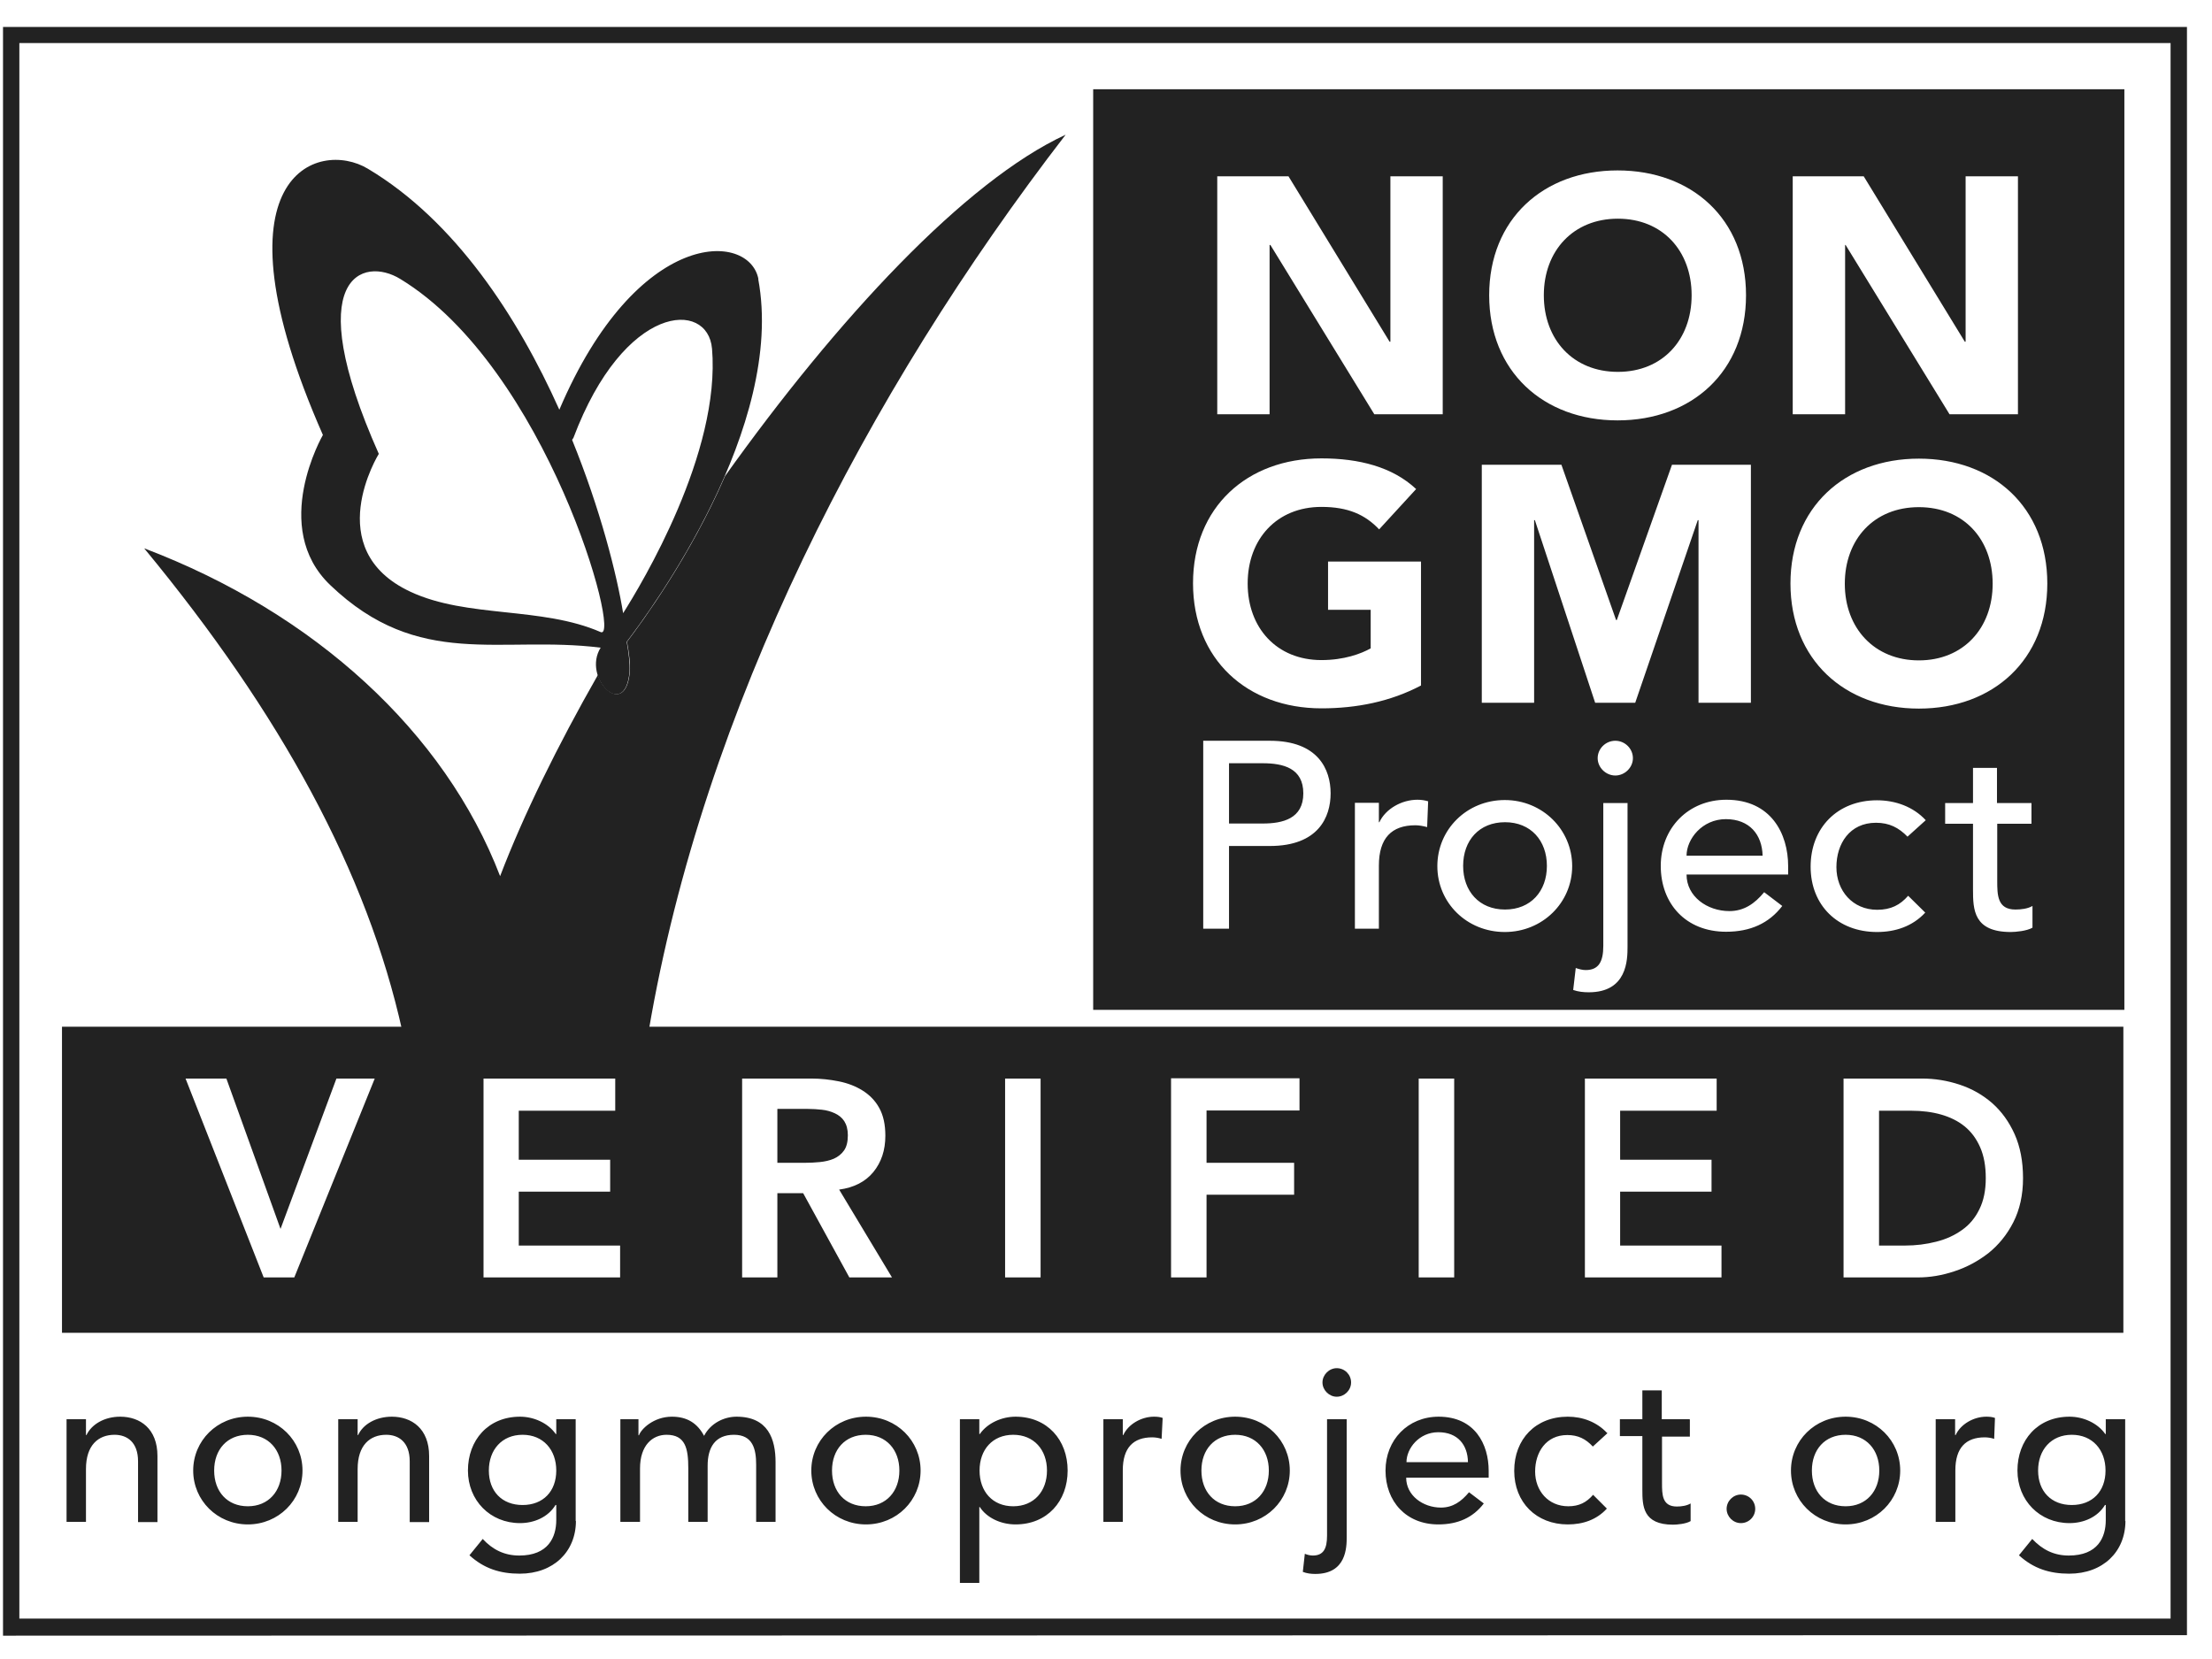 <svg width="44" height="33" viewBox="0 0 44 33" fill="none" xmlns="http://www.w3.org/2000/svg">
<path d="M42.237 26.512H1.233V20.423H42.237V26.512ZM5.245 25.41H5.854L7.454 21.454H6.692L5.58 24.445L4.503 21.454H3.691L5.245 25.41ZM9.613 25.41H12.335V24.776H10.319V23.704H12.137V23.069H10.319V22.094H12.238V21.454H9.618V25.41H9.613ZM14.757 25.41H15.463V23.734H15.976L16.895 25.41H17.743L16.692 23.663C16.987 23.623 17.215 23.506 17.373 23.313C17.53 23.12 17.611 22.881 17.611 22.592C17.611 22.368 17.571 22.186 17.489 22.038C17.408 21.891 17.296 21.779 17.159 21.693C17.022 21.607 16.865 21.546 16.687 21.51C16.509 21.474 16.326 21.454 16.139 21.454H14.762V25.41H14.757ZM15.463 23.13V22.058H16.073C16.164 22.058 16.255 22.064 16.347 22.074C16.443 22.084 16.529 22.109 16.606 22.145C16.682 22.18 16.748 22.231 16.794 22.302C16.839 22.373 16.865 22.465 16.865 22.582C16.865 22.714 16.839 22.815 16.788 22.886C16.738 22.957 16.667 23.013 16.585 23.049C16.504 23.084 16.408 23.105 16.311 23.115C16.21 23.125 16.108 23.13 16.012 23.13H15.463ZM19.993 25.41H20.699V21.454H19.993V25.41ZM23.294 25.41H24V23.765H25.742V23.13H24V22.089H25.849V21.449H23.294V25.405V25.41ZM28.22 25.41H28.926V21.454H28.22V25.41ZM31.521 25.41H34.243V24.776H32.227V23.704H34.045V23.069H32.227V22.094H34.147V21.454H31.526V25.41H31.521ZM36.671 25.41H38.149C38.388 25.41 38.631 25.37 38.875 25.288C39.124 25.207 39.347 25.085 39.551 24.928C39.754 24.765 39.921 24.562 40.048 24.313C40.175 24.064 40.241 23.77 40.241 23.435C40.241 23.1 40.185 22.81 40.074 22.561C39.962 22.312 39.815 22.109 39.627 21.942C39.439 21.779 39.226 21.657 38.982 21.576C38.738 21.495 38.489 21.454 38.23 21.454H36.671V25.41ZM37.377 24.776V22.094H38.017C38.23 22.094 38.433 22.119 38.611 22.17C38.789 22.221 38.946 22.297 39.078 22.404C39.21 22.511 39.312 22.648 39.388 22.82C39.464 22.993 39.5 23.196 39.5 23.435C39.5 23.674 39.459 23.882 39.373 24.054C39.292 24.222 39.175 24.364 39.028 24.466C38.88 24.572 38.713 24.649 38.515 24.699C38.316 24.75 38.113 24.776 37.89 24.776H37.367H37.377Z" fill="#222222"/>
<path d="M43.502 0.536V32.526L0.06 32.536V0.536H43.502ZM0.385 32.196H43.176V0.856H0.385V32.196Z" fill="#222222"/>
<path d="M8.003 20.511C7.302 17.352 5.595 14.208 2.868 10.907C6.256 12.192 8.846 14.559 9.948 17.428C10.41 16.219 11.085 14.843 11.893 13.426C12.02 13.827 12.467 14.056 12.528 13.365C12.543 13.213 12.512 12.989 12.472 12.766C12.751 12.4 13.726 11.08 14.422 9.47C16.651 6.347 19.196 3.604 21.197 2.68C17.23 7.825 13.99 14.102 12.903 20.511H8.008H8.003Z" fill="#222222"/>
<path d="M15.082 5.549C15.63 8.485 12.964 12.116 12.466 12.766C12.507 12.989 12.533 13.213 12.522 13.365C12.436 14.351 11.573 13.477 11.948 12.883C9.947 12.634 8.338 13.33 6.57 11.639C5.362 10.486 6.423 8.652 6.423 8.652C4.133 3.452 6.337 2.766 7.317 3.356C9.054 4.392 10.298 6.301 11.126 8.15C12.675 4.519 14.909 4.6 15.087 5.555M14.163 6.936C14.081 5.961 12.416 6.027 11.405 8.713C11.405 8.713 11.395 8.724 11.38 8.749C11.943 10.135 12.268 11.42 12.395 12.197C12.761 11.618 14.34 9.008 14.163 6.931M11.948 12.573C12.375 12.756 10.877 7.322 7.962 5.549C7.225 5.097 5.956 5.483 7.535 9.028C7.535 9.028 6.357 10.928 8.165 11.771C9.297 12.299 10.77 12.06 11.948 12.573Z" fill="#222222"/>
<path d="M26.59 27.215C26.747 27.215 26.875 27.341 26.875 27.499C26.875 27.656 26.742 27.783 26.59 27.783C26.438 27.783 26.306 27.651 26.306 27.499C26.306 27.347 26.438 27.215 26.59 27.215Z" fill="#222222"/>
<path d="M1.324 28.23H1.71V28.545H1.72C1.822 28.332 2.076 28.18 2.391 28.18C2.787 28.18 3.132 28.418 3.132 28.962V30.277H2.746V29.068C2.746 28.687 2.528 28.54 2.279 28.54C1.954 28.54 1.71 28.748 1.71 29.221V30.272H1.324V28.23ZM4.93 28.18C4.321 28.18 3.843 28.657 3.843 29.251C3.843 29.845 4.321 30.323 4.93 30.323C5.539 30.323 6.017 29.845 6.017 29.251C6.017 28.657 5.539 28.18 4.93 28.18ZM4.26 29.251C4.26 28.835 4.519 28.54 4.93 28.54C5.341 28.54 5.6 28.84 5.6 29.251C5.6 29.663 5.341 29.962 4.93 29.962C4.519 29.962 4.26 29.668 4.26 29.251ZM6.728 30.272H7.114V29.221C7.114 28.748 7.358 28.54 7.683 28.54C7.926 28.54 8.15 28.682 8.15 29.068V30.277H8.536V28.962C8.536 28.418 8.19 28.18 7.794 28.18C7.479 28.18 7.22 28.332 7.124 28.545H7.114V28.23H6.728V30.272ZM11.451 30.257V28.23H11.065V28.525H11.055C10.902 28.306 10.618 28.18 10.344 28.18C9.709 28.18 9.308 28.647 9.308 29.251C9.308 29.845 9.75 30.297 10.344 30.297C10.623 30.297 10.902 30.18 11.05 29.937H11.065V30.236C11.065 30.582 10.902 30.942 10.329 30.942C10.034 30.942 9.8 30.826 9.602 30.612L9.338 30.937C9.628 31.201 9.948 31.303 10.339 31.303C11.009 31.303 11.456 30.866 11.456 30.252M10.395 28.54C10.806 28.54 11.065 28.84 11.065 29.251C11.065 29.663 10.806 29.937 10.395 29.937C9.983 29.937 9.724 29.663 9.724 29.251C9.724 28.84 9.983 28.54 10.395 28.54ZM12.345 30.272H12.731V29.21C12.731 28.748 12.979 28.54 13.259 28.54C13.635 28.54 13.691 28.814 13.691 29.206V30.272H14.076V29.155C14.076 28.794 14.224 28.54 14.6 28.54C14.975 28.54 15.041 28.825 15.041 29.134V30.272H15.427V29.084C15.427 28.627 15.28 28.18 14.65 28.18C14.407 28.18 14.137 28.306 14.005 28.561C13.873 28.312 13.67 28.18 13.366 28.18C13 28.18 12.751 28.428 12.71 28.55H12.7V28.23H12.34V30.272H12.345ZM17.225 28.18C16.616 28.18 16.138 28.657 16.138 29.251C16.138 29.845 16.616 30.323 17.225 30.323C17.835 30.323 18.312 29.845 18.312 29.251C18.312 28.657 17.835 28.18 17.225 28.18ZM16.55 29.251C16.55 28.835 16.809 28.54 17.22 28.54C17.631 28.54 17.89 28.84 17.89 29.251C17.89 29.663 17.631 29.962 17.22 29.962C16.809 29.962 16.55 29.668 16.55 29.251ZM19.094 28.23V31.486H19.48V29.977H19.49C19.627 30.191 19.907 30.323 20.201 30.323C20.831 30.323 21.237 29.861 21.237 29.251C21.237 28.642 20.831 28.18 20.201 28.18C19.927 28.18 19.643 28.306 19.49 28.525H19.48V28.23H19.094ZM20.155 28.54C20.567 28.54 20.826 28.84 20.826 29.251C20.826 29.663 20.567 29.962 20.155 29.962C19.744 29.962 19.485 29.668 19.485 29.251C19.485 28.835 19.744 28.54 20.155 28.54ZM21.948 30.272H22.334V29.246C22.334 28.799 22.542 28.591 22.918 28.591C22.979 28.591 23.045 28.601 23.106 28.621L23.127 28.205C23.076 28.185 23.015 28.18 22.954 28.18C22.7 28.18 22.441 28.332 22.344 28.545H22.334V28.23H21.948V30.272ZM24.569 28.18C23.959 28.18 23.482 28.657 23.482 29.251C23.482 29.845 23.959 30.323 24.569 30.323C25.178 30.323 25.656 29.845 25.656 29.251C25.656 28.657 25.178 28.18 24.569 28.18ZM23.898 29.251C23.898 28.835 24.157 28.54 24.569 28.54C24.98 28.54 25.239 28.84 25.239 29.251C25.239 29.663 24.98 29.962 24.569 29.962C24.157 29.962 23.898 29.668 23.898 29.251ZM26.783 28.23H26.397V30.546C26.397 30.805 26.326 30.942 26.113 30.942C26.062 30.942 26.001 30.927 25.955 30.907L25.915 31.267C25.996 31.298 26.077 31.308 26.163 31.308C26.783 31.308 26.788 30.78 26.788 30.567V28.23M26.397 28.23V30.546C26.397 30.805 26.326 30.942 26.113 30.942C26.062 30.942 26.001 30.927 25.955 30.907L25.915 31.267C25.996 31.298 26.077 31.308 26.163 31.308C26.783 31.308 26.788 30.78 26.788 30.567V28.23H26.402H26.397ZM27.977 29.393H29.612V29.256C29.612 28.728 29.337 28.18 28.616 28.18C28.007 28.18 27.56 28.642 27.56 29.251C27.56 29.861 27.966 30.323 28.611 30.323C29.002 30.323 29.302 30.186 29.515 29.906L29.221 29.683C29.068 29.866 28.901 29.988 28.662 29.988C28.307 29.988 27.971 29.749 27.971 29.393M27.977 29.084C27.977 28.814 28.225 28.489 28.611 28.489C28.997 28.489 29.195 28.743 29.2 29.084H27.977ZM31.968 28.505C31.765 28.286 31.481 28.18 31.186 28.18C30.546 28.18 30.12 28.627 30.12 29.256C30.12 29.886 30.561 30.323 31.186 30.323C31.486 30.323 31.76 30.231 31.963 30.008L31.689 29.734C31.557 29.886 31.41 29.962 31.196 29.962C30.795 29.962 30.536 29.652 30.536 29.271C30.536 28.891 30.749 28.545 31.176 28.545C31.389 28.545 31.542 28.621 31.684 28.774L31.978 28.505H31.968ZM33.609 28.23H33.055V27.657H32.669V28.23H32.222V28.566H32.669V29.632C32.669 29.957 32.679 30.328 33.279 30.328C33.355 30.328 33.538 30.313 33.629 30.257V29.906C33.553 29.952 33.446 29.967 33.355 29.967C33.06 29.967 33.06 29.724 33.06 29.5V28.576H33.614V28.241L33.609 28.23ZM34.629 30.297C34.787 30.297 34.914 30.17 34.914 30.013C34.914 29.855 34.787 29.729 34.629 29.729C34.472 29.729 34.345 29.861 34.345 30.013C34.345 30.165 34.472 30.297 34.629 30.297ZM36.712 28.18C36.102 28.18 35.625 28.657 35.625 29.251C35.625 29.845 36.102 30.323 36.712 30.323C37.321 30.323 37.798 29.845 37.798 29.251C37.798 28.657 37.321 28.18 36.712 28.18ZM36.041 29.251C36.041 28.835 36.3 28.54 36.712 28.54C37.123 28.54 37.382 28.84 37.382 29.251C37.382 29.663 37.123 29.962 36.712 29.962C36.3 29.962 36.041 29.668 36.041 29.251ZM38.509 30.272H38.895V29.246C38.895 28.799 39.104 28.591 39.479 28.591C39.54 28.591 39.606 28.601 39.667 28.621L39.683 28.205C39.632 28.185 39.571 28.18 39.51 28.18C39.256 28.18 38.997 28.332 38.901 28.545H38.89V28.23H38.504V30.272H38.509ZM42.273 30.257V28.23H41.887V28.525H41.877C41.724 28.306 41.44 28.18 41.166 28.18C40.531 28.18 40.13 28.647 40.13 29.251C40.13 29.845 40.571 30.297 41.166 30.297C41.445 30.297 41.724 30.18 41.871 29.937H41.887V30.236C41.887 30.582 41.729 30.942 41.15 30.942C40.856 30.942 40.627 30.826 40.424 30.612L40.16 30.937C40.449 31.201 40.769 31.303 41.16 31.303C41.831 31.303 42.278 30.866 42.278 30.252M41.211 28.54C41.623 28.54 41.882 28.84 41.882 29.251C41.882 29.663 41.623 29.937 41.211 29.937C40.8 29.937 40.541 29.663 40.541 29.251C40.541 28.84 40.8 28.54 41.211 28.54Z" fill="#222222"/>
<path d="M42.257 20.088H21.745V1.775H42.257V20.088ZM24.213 3.507V8.24H25.254V4.873H25.27L27.337 8.24H28.698V3.507H27.657V6.797H27.641L25.63 3.507H24.213ZM32.176 3.39C30.699 3.39 29.622 4.36 29.622 5.873C29.622 7.387 30.699 8.362 32.176 8.362C33.654 8.362 34.731 7.392 34.731 5.873C34.731 4.355 33.654 3.39 32.176 3.39ZM30.709 5.873C30.709 4.99 31.293 4.35 32.182 4.35C33.07 4.35 33.649 4.99 33.649 5.873C33.649 6.757 33.07 7.397 32.182 7.397C31.293 7.397 30.709 6.757 30.709 5.873ZM35.66 3.507V8.24H36.702V4.873H36.712L38.779 8.24H40.14V3.507H39.099V6.797H39.083L37.072 3.507H35.655M23.934 14.74V18.473H24.447V16.828H25.259C26.224 16.828 26.468 16.254 26.468 15.781C26.468 15.309 26.224 14.735 25.259 14.735H23.934M24.447 15.182H25.117C25.524 15.182 25.925 15.279 25.925 15.781C25.925 16.284 25.518 16.381 25.117 16.381H24.447V15.177V15.182ZM26.951 15.974V18.473H27.428V17.219C27.428 16.67 27.682 16.416 28.154 16.416C28.23 16.416 28.307 16.431 28.388 16.452L28.408 15.939C28.342 15.919 28.271 15.908 28.195 15.908C27.88 15.908 27.56 16.091 27.438 16.355H27.428V15.969H26.951M29.932 15.914C29.18 15.914 28.591 16.497 28.591 17.229C28.591 17.96 29.18 18.539 29.932 18.539C30.683 18.539 31.273 17.955 31.273 17.229C31.273 16.503 30.683 15.914 29.932 15.914ZM29.104 17.224C29.104 16.716 29.424 16.355 29.937 16.355C30.45 16.355 30.77 16.721 30.77 17.224C30.77 17.727 30.45 18.092 29.937 18.092C29.424 18.092 29.104 17.727 29.104 17.224ZM32.37 15.974H31.892V18.813C31.892 19.128 31.801 19.296 31.542 19.296C31.476 19.296 31.404 19.276 31.344 19.255L31.293 19.692C31.394 19.727 31.496 19.738 31.603 19.738C32.37 19.738 32.374 19.088 32.374 18.829V15.969M31.78 15.081C31.78 15.268 31.943 15.426 32.131 15.426C32.319 15.426 32.481 15.268 32.481 15.081C32.481 14.893 32.324 14.735 32.131 14.735C31.938 14.735 31.78 14.893 31.78 15.081ZM33.548 17.396H35.569V17.229C35.569 16.584 35.229 15.908 34.34 15.908C33.583 15.908 33.035 16.472 33.035 17.224C33.035 17.975 33.532 18.534 34.335 18.534C34.817 18.534 35.188 18.366 35.452 18.021L35.092 17.747C34.904 17.975 34.69 18.123 34.401 18.123C33.959 18.123 33.548 17.833 33.548 17.396ZM33.548 17.021C33.548 16.691 33.858 16.294 34.33 16.294C34.802 16.294 35.051 16.604 35.061 17.021H33.548ZM37.946 16.64L38.306 16.315C38.057 16.046 37.702 15.919 37.336 15.919C36.549 15.919 36.016 16.467 36.016 17.239C36.016 18.011 36.559 18.539 37.336 18.539C37.702 18.539 38.042 18.427 38.296 18.153L37.956 17.818C37.798 18.001 37.611 18.097 37.341 18.097C36.849 18.097 36.529 17.716 36.529 17.249C36.529 16.782 36.793 16.366 37.316 16.366C37.58 16.366 37.768 16.462 37.946 16.645M40.409 16.386V15.974H39.723V15.274H39.246V15.974H38.692V16.386H39.246V17.691C39.246 18.092 39.256 18.539 39.998 18.539C40.094 18.539 40.317 18.519 40.429 18.453V18.021C40.333 18.077 40.201 18.092 40.089 18.092C39.728 18.092 39.728 17.798 39.728 17.518V16.386H40.414M28.266 13.643V11.17H26.417V12.13H27.265V12.897C27.073 13.004 26.737 13.13 26.285 13.13C25.397 13.13 24.818 12.491 24.818 11.607C24.818 10.723 25.397 10.083 26.285 10.083C26.814 10.083 27.154 10.236 27.433 10.53L28.169 9.728C27.697 9.286 27.032 9.118 26.285 9.118C24.808 9.118 23.731 10.088 23.731 11.602C23.731 13.115 24.808 14.09 26.285 14.09C26.981 14.09 27.657 13.958 28.271 13.633M29.475 9.245V13.979H30.516V10.347H30.531L31.73 13.979H32.527L33.771 10.347H33.786V13.979H34.828V9.245H33.258L32.161 12.333H32.146L31.059 9.245H29.48M38.169 9.123C36.691 9.123 35.615 10.094 35.615 11.607C35.615 13.12 36.691 14.095 38.169 14.095C39.647 14.095 40.724 13.125 40.724 11.607C40.724 10.088 39.647 9.123 38.169 9.123ZM36.696 11.612C36.696 10.728 37.275 10.088 38.169 10.088C39.063 10.088 39.637 10.728 39.637 11.612C39.637 12.496 39.053 13.136 38.169 13.136C37.285 13.136 36.696 12.496 36.696 11.612Z" fill="#222222"/>
</svg>
